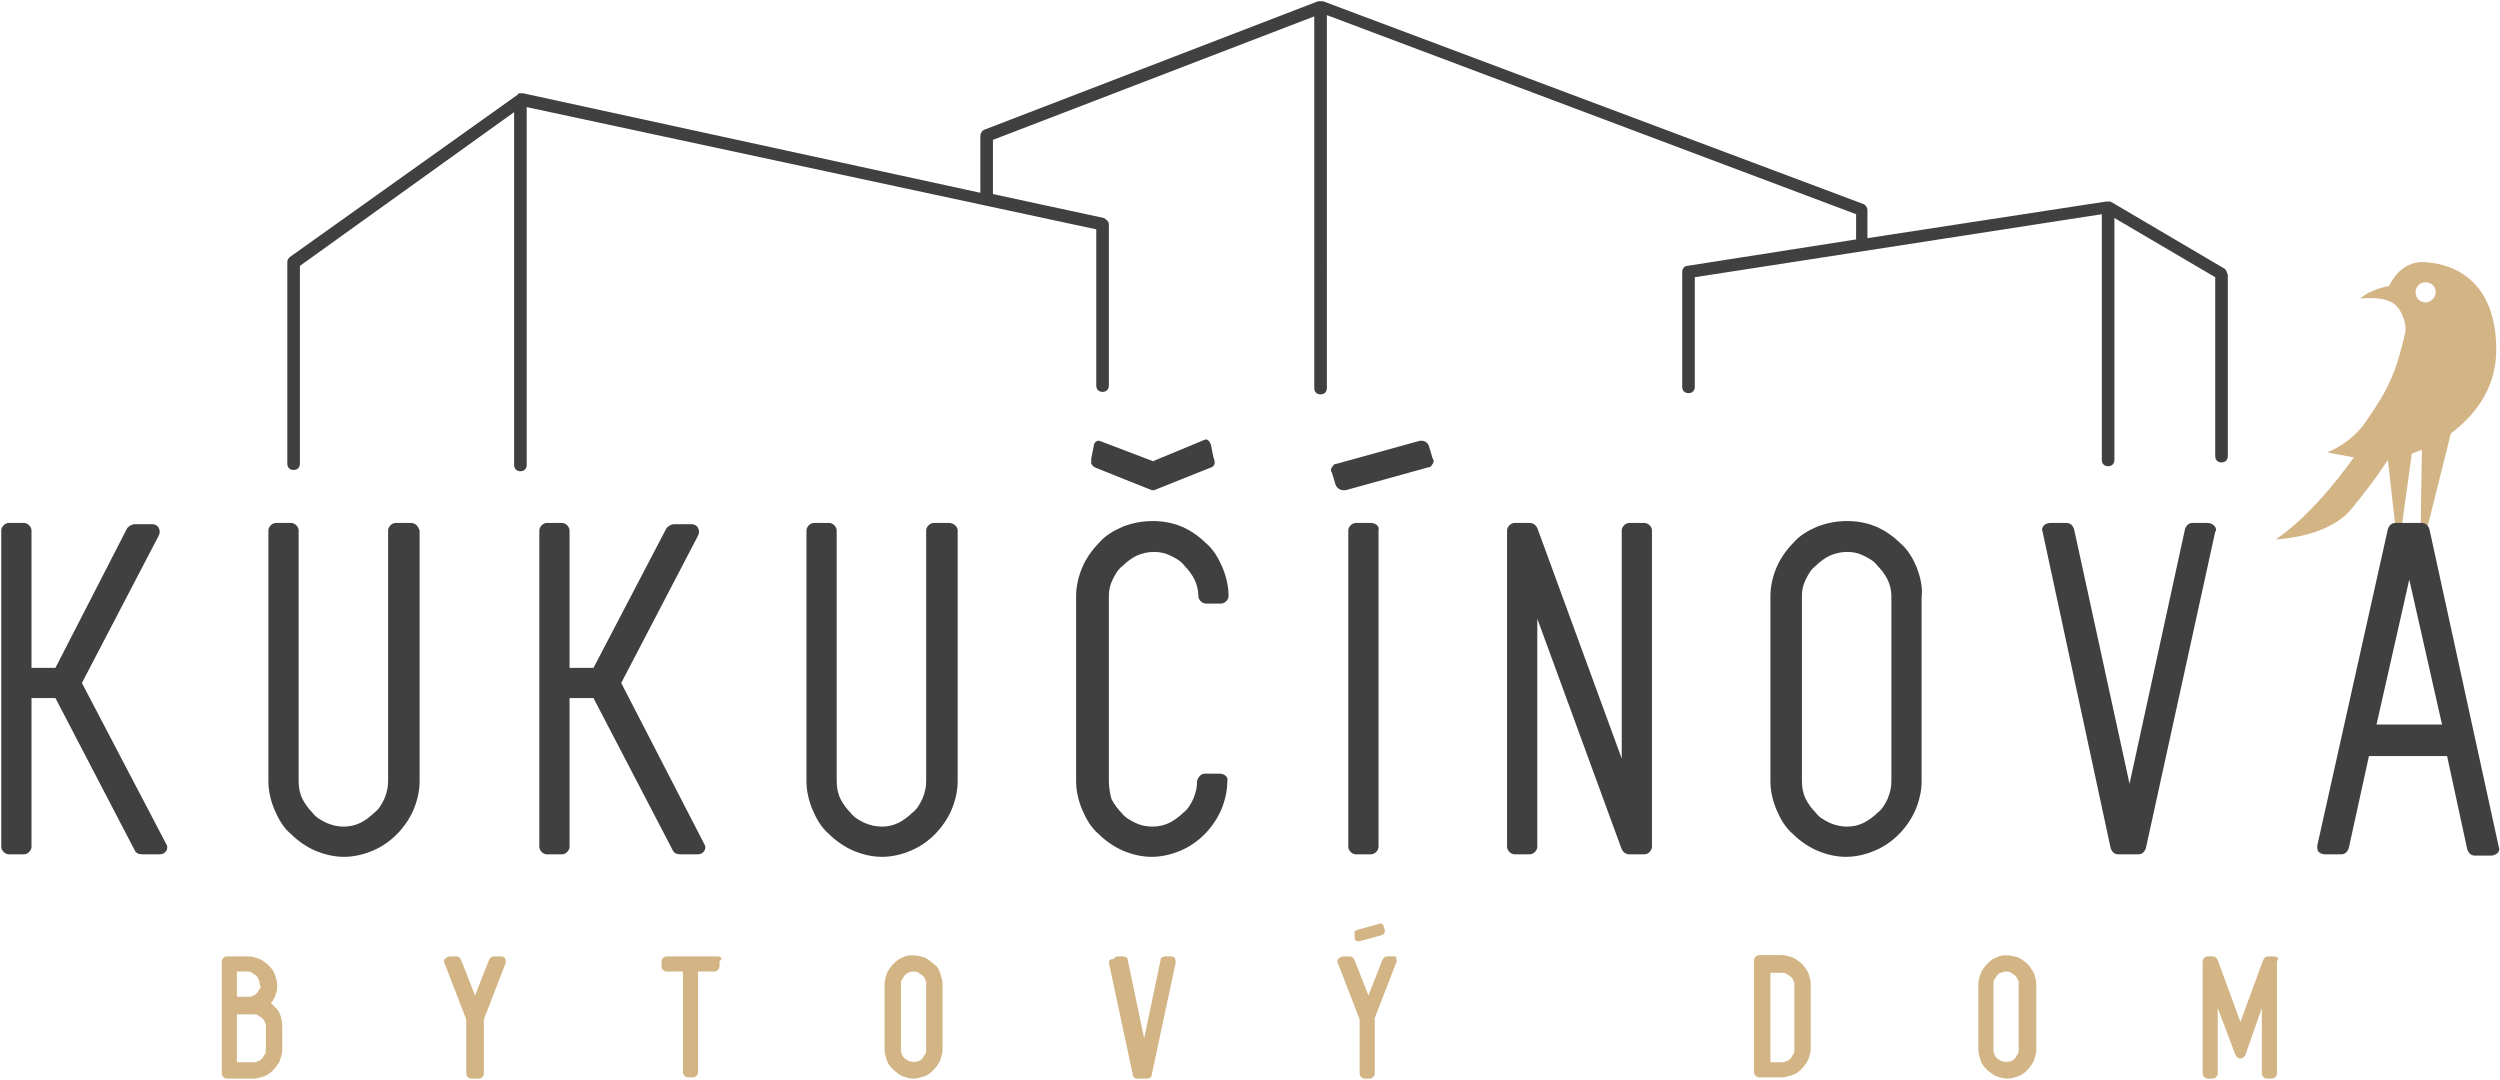 <?xml version="1.0" encoding="utf-8"?>
<!-- Generator: Adobe Illustrator 24.0.1, SVG Export Plug-In . SVG Version: 6.00 Build 0)  -->
<svg version="1.1" id="Layer_1" xmlns="http://www.w3.org/2000/svg" xmlns:xlink="http://www.w3.org/1999/xlink" x="0px" y="0px"
	 viewBox="0 0 198.4 85.7" style="enable-background:new 0 0 198.4 85.7;" xml:space="preserve">
<style type="text/css">
	.st0{fill:#D3B485;}
	.st1{fill:#404041;}
</style>
<g>
	<g>
		<g>
			<path class="st0" d="M21.5,79.6c0.1-0.1,0.2-0.2,0.2-0.3c0.2-0.3,0.3-0.7,0.3-1.1c0-0.3-0.1-0.6-0.2-0.9
				c-0.1-0.3-0.3-0.5-0.5-0.7c-0.2-0.2-0.5-0.4-0.7-0.5c-0.3-0.1-0.6-0.2-0.9-0.2H18c-0.2,0-0.4,0.2-0.4,0.4v8.9
				c0,0.2,0.2,0.4,0.4,0.4h2.1c0.3,0,0.6-0.1,0.9-0.2c0.3-0.1,0.5-0.3,0.7-0.5c0.2-0.2,0.4-0.5,0.5-0.7c0.1-0.3,0.2-0.6,0.2-0.9
				v-1.8c0-0.5-0.1-1-0.4-1.4C21.8,79.9,21.7,79.8,21.5,79.6z M20.1,84.3h-1.3v-3.8h1.3c0.2,0,0.3,0,0.4,0.1
				c0.1,0.1,0.2,0.1,0.3,0.2c0.1,0.1,0.2,0.2,0.2,0.3c0.1,0.1,0.1,0.2,0.1,0.4v1.8c0,0.1,0,0.3-0.1,0.4c-0.1,0.1-0.1,0.2-0.2,0.3
				c-0.1,0.1-0.2,0.2-0.3,0.2C20.4,84.3,20.2,84.3,20.1,84.3z M20.6,78.5c-0.1,0.1-0.1,0.2-0.2,0.3c-0.1,0.1-0.2,0.2-0.3,0.2
				c-0.1,0.1-0.2,0.1-0.4,0.1h-0.9v-2h0.8c0.1,0,0.3,0,0.4,0.1c0.1,0.1,0.2,0.1,0.3,0.2c0.1,0.1,0.2,0.2,0.2,0.3
				c0.1,0.1,0.1,0.2,0.1,0.4C20.7,78.3,20.7,78.4,20.6,78.5z"/>
			<path class="st0" d="M39.7,75.9h-0.5c-0.2,0-0.3,0.1-0.4,0.3l-1.1,2.8l-1.1-2.8c-0.1-0.2-0.2-0.3-0.4-0.3h-0.5
				c-0.1,0-0.3,0.1-0.4,0.2c-0.1,0.1-0.1,0.3,0,0.4l1.7,4.4v4.3c0,0.2,0.2,0.4,0.4,0.4H38c0.2,0,0.4-0.2,0.4-0.4v-4.3l1.7-4.4
				c0.1-0.1,0-0.3,0-0.4C40,75.9,39.8,75.9,39.7,75.9z"/>
			<path class="st0" d="M56.9,75.9h-4c-0.2,0-0.4,0.2-0.4,0.4v0.4c0,0.2,0.2,0.4,0.4,0.4h1.3v8c0,0.2,0.2,0.4,0.4,0.4h0.4
				c0.2,0,0.4-0.2,0.4-0.4v-8h1.3c0.2,0,0.4-0.2,0.4-0.4v-0.4C57.4,76,57.2,75.9,56.9,75.9z"/>
			<path class="st0" d="M74.1,76.5c-0.2-0.2-0.5-0.4-0.7-0.5c-0.6-0.2-1.3-0.3-1.8,0c-0.3,0.1-0.5,0.3-0.7,0.5
				c-0.2,0.2-0.4,0.5-0.5,0.7c-0.1,0.3-0.2,0.6-0.2,0.9v5.2c0,0.3,0.1,0.6,0.2,0.9c0.1,0.3,0.3,0.5,0.5,0.7c0.2,0.2,0.5,0.4,0.7,0.5
				c0.3,0.1,0.6,0.2,0.9,0.2c0.3,0,0.6-0.1,0.9-0.2c0.3-0.1,0.5-0.3,0.7-0.5c0.2-0.2,0.4-0.5,0.5-0.7c0.1-0.3,0.2-0.6,0.2-0.9v-5.2
				c0-0.3-0.1-0.6-0.2-0.9C74.5,76.9,74.4,76.7,74.1,76.5z M72.5,77.1c0.1,0,0.3,0,0.4,0.1c0.1,0.1,0.2,0.1,0.3,0.2
				c0.1,0.1,0.2,0.2,0.2,0.3c0.1,0.1,0.1,0.2,0.1,0.4v5.2c0,0.1,0,0.3-0.1,0.4c-0.1,0.1-0.1,0.2-0.2,0.3c-0.1,0.1-0.2,0.2-0.3,0.2
				c-0.2,0.1-0.5,0.1-0.8,0c-0.1-0.1-0.2-0.1-0.3-0.2c-0.1-0.1-0.2-0.2-0.2-0.3c-0.1-0.1-0.1-0.3-0.1-0.4v-5.2c0-0.1,0-0.3,0.1-0.4
				c0.1-0.1,0.1-0.2,0.2-0.3c0.1-0.1,0.2-0.2,0.3-0.2C72.2,77.1,72.4,77.1,72.5,77.1z"/>
			<path class="st0" d="M92.9,75.9h-0.4c-0.2,0-0.4,0.1-0.4,0.3l-1.3,6.2l-1.3-6.2c0-0.2-0.2-0.3-0.4-0.3h-0.4
				c-0.1,0-0.3,0.1-0.3,0.2C88,76.1,88,76.3,88,76.4l1.9,8.9c0,0.2,0.2,0.3,0.4,0.3H91c0.2,0,0.4-0.1,0.4-0.3l1.9-8.9
				c0-0.1,0-0.3-0.1-0.4C93.1,75.9,93,75.9,92.9,75.9z"/>
			<path class="st0" d="M107.5,74.5c0,0.1,0.2,0.2,0.3,0.2c0,0,0.1,0,0.1,0l1.8-0.5c0.2-0.1,0.2-0.2,0.2-0.4l-0.1-0.3
				c0-0.1-0.1-0.1-0.1-0.2c-0.1,0-0.2,0-0.2,0l-1.8,0.5c-0.1,0-0.1,0.1-0.2,0.1c0,0.1,0,0.2,0,0.2L107.5,74.5z"/>
			<path class="st0" d="M110.6,75.9h-0.5c-0.2,0-0.3,0.1-0.4,0.3l-1.1,2.8l-1.1-2.8c-0.1-0.2-0.2-0.3-0.4-0.3h-0.5
				c-0.1,0-0.3,0.1-0.4,0.2c-0.1,0.1-0.1,0.3,0,0.4l1.7,4.4v4.3c0,0.2,0.2,0.4,0.4,0.4h0.4c0.2,0,0.4-0.2,0.4-0.4v-4.4l1.7-4.4
				c0.1-0.1,0-0.3,0-0.4C110.9,75.9,110.7,75.9,110.6,75.9z"/>
			<path class="st0" d="M143,76.5c-0.2-0.2-0.5-0.4-0.7-0.5c-0.3-0.1-0.6-0.2-0.9-0.2h-1.8c-0.2,0-0.4,0.2-0.4,0.4v8.9
				c0,0.2,0.2,0.4,0.4,0.4h1.8c0.3,0,0.6-0.1,0.9-0.2c0.3-0.1,0.5-0.3,0.7-0.5c0.2-0.2,0.4-0.5,0.5-0.7c0.1-0.3,0.2-0.6,0.2-0.9
				v-5.1c0-0.3-0.1-0.6-0.2-0.9C143.4,77,143.2,76.7,143,76.5z M141.4,84.3h-0.9v-7.1h0.9c0.1,0,0.3,0,0.4,0.1
				c0.1,0.1,0.2,0.1,0.3,0.2c0.1,0.1,0.2,0.2,0.2,0.3c0.1,0.1,0.1,0.2,0.1,0.4v5.1c0,0.1,0,0.3-0.1,0.4c-0.1,0.1-0.1,0.2-0.2,0.3
				c-0.1,0.1-0.2,0.2-0.3,0.2C141.6,84.3,141.5,84.3,141.4,84.3z"/>
			<path class="st0" d="M160.9,76.5c-0.2-0.2-0.5-0.4-0.7-0.5c-0.6-0.2-1.3-0.3-1.8,0c-0.3,0.1-0.5,0.3-0.7,0.5
				c-0.2,0.2-0.4,0.5-0.5,0.7c-0.1,0.3-0.2,0.6-0.2,0.9v5.2c0,0.3,0.1,0.6,0.2,0.9c0.1,0.3,0.3,0.5,0.5,0.7c0.2,0.2,0.5,0.4,0.7,0.5
				c0.3,0.1,0.6,0.2,0.9,0.2c0.3,0,0.6-0.1,0.9-0.2c0.3-0.1,0.5-0.3,0.7-0.5c0.2-0.2,0.4-0.5,0.5-0.7c0.1-0.3,0.2-0.6,0.2-0.9v-5.2
				c0-0.3-0.1-0.6-0.2-0.9C161.2,76.9,161.1,76.7,160.9,76.5z M159.2,77.1c0.1,0,0.3,0,0.4,0.1c0.1,0.1,0.2,0.1,0.3,0.2
				c0.1,0.1,0.2,0.2,0.2,0.3c0.1,0.1,0.1,0.2,0.1,0.4v5.2c0,0.1,0,0.3-0.1,0.4c-0.1,0.1-0.1,0.2-0.2,0.3c-0.1,0.1-0.2,0.2-0.3,0.2
				c-0.2,0.1-0.5,0.1-0.8,0c-0.1-0.1-0.2-0.1-0.3-0.2c-0.1-0.1-0.2-0.2-0.2-0.3c-0.1-0.1-0.1-0.3-0.1-0.4v-5.2c0-0.1,0-0.3,0.1-0.4
				c0.1-0.1,0.1-0.2,0.2-0.3c0.1-0.1,0.2-0.2,0.3-0.2C159,77.1,159.1,77.1,159.2,77.1z"/>
			<path class="st0" d="M180.4,75.9H180c-0.2,0-0.3,0.1-0.4,0.3l-1.8,4.9l-1.8-4.9c-0.1-0.2-0.2-0.3-0.4-0.3h-0.4
				c-0.2,0-0.4,0.2-0.4,0.4v8.9c0,0.2,0.2,0.4,0.4,0.4h0.4c0.2,0,0.4-0.2,0.4-0.4V80l1.4,3.7c0.1,0.2,0.2,0.3,0.4,0.3
				c0.2,0,0.3-0.1,0.4-0.3l1.3-3.7v5.2c0,0.2,0.2,0.4,0.4,0.4h0.4c0.2,0,0.4-0.2,0.4-0.4v-8.9C180.9,76,180.7,75.9,180.4,75.9z"/>
		</g>
		<path class="st0" d="M192.4,20.8c-2-0.1-2.8,1.9-2.8,1.9s-1.4,0.2-2.3,1c0,0,2.1-0.3,2.9,0.6s0.7,2,0.7,2s-0.2,1-0.6,2.3
			c0,0,0,0,0,0c-0.7,2.2-1.5,3.3-2.5,4.8c-1.2,1.8-3.1,2.5-3.1,2.5s1,0.2,2.1,0.4c-3.5,4.9-6.2,6.5-6.2,6.5s4.1-0.1,6-2.4
			c1.9-2.3,2.9-3.9,2.9-3.9l0.6,5.3l0.5,0l0.8-5.8c0,0,0.3-0.1,0.8-0.3l-0.1,6.3h0.5l1.9-7.6c1.7-1.3,3.5-3.3,3.6-6.4
			C198.2,22,194.4,20.9,192.4,20.8z M192.5,24c-0.4,0-0.8-0.3-0.8-0.8c0-0.4,0.3-0.8,0.8-0.8c0.4,0,0.8,0.3,0.8,0.8
			C193.3,23.6,192.9,24,192.5,24z"/>
	</g>
	<g>
		<g>
			<path class="st1" d="M176.5,21.3l-9-5.3c0,0,0,0-0.1,0c0,0-0.1,0-0.1,0c0,0-0.1,0-0.1,0c0,0,0,0-0.1,0l-18.9,2.9v-2.2
				c0-0.2-0.1-0.4-0.3-0.5L105,0.1c0,0,0,0-0.1,0c0,0-0.1,0-0.1,0c-0.1,0-0.1,0-0.2,0c0,0,0,0,0,0L78.1,10.3
				c-0.2,0.1-0.3,0.3-0.3,0.5v4.5L41.5,7.4c0,0-0.1,0-0.1,0c0,0,0,0-0.1,0c-0.1,0-0.2,0-0.2,0.1c0,0,0,0,0,0L23,20.4
				c-0.1,0.1-0.2,0.2-0.2,0.4v16c0,0.3,0.2,0.5,0.5,0.5s0.5-0.2,0.5-0.5V21.1L40.8,8.9v28c0,0.3,0.2,0.5,0.5,0.5s0.5-0.2,0.5-0.5
				V8.5L87,18.2v12.4c0,0.3,0.2,0.5,0.5,0.5c0.3,0,0.5-0.2,0.5-0.5V17.8c0-0.2-0.2-0.4-0.4-0.5l-8.8-1.9v-4.3l25.5-9.8v29.5
				c0,0.3,0.2,0.5,0.5,0.5c0.3,0,0.5-0.2,0.5-0.5V1.2l42,15.8v2l-13.4,2.1c-0.2,0-0.4,0.2-0.4,0.5v9.1c0,0.3,0.2,0.5,0.5,0.5
				c0.3,0,0.5-0.2,0.5-0.5v-8.7l32.3-5v19.5c0,0.3,0.2,0.5,0.5,0.5c0.3,0,0.5-0.2,0.5-0.5V17.3l8,4.7v14.2c0,0.3,0.2,0.5,0.5,0.5
				s0.5-0.2,0.5-0.5V21.8C176.7,21.6,176.7,21.4,176.5,21.3z"/>
		</g>
		<g>
			<g>
				<path class="st1" d="M96.3,36.3l-0.2-1c-0.1-0.3-0.3-0.5-0.5-0.4l-4.1,1.7L87.3,35c-0.2-0.1-0.5,0.1-0.5,0.4l-0.2,1
					c0,0.1,0,0.3,0,0.4c0.1,0.1,0.1,0.2,0.3,0.3l4.5,1.8c0,0,0.1,0,0.1,0c0,0,0,0,0,0c0,0,0,0,0,0c0,0,0.1,0,0.1,0l4.5-1.8
					c0.1,0,0.2-0.1,0.3-0.3C96.4,36.7,96.4,36.5,96.3,36.3z"/>
			</g>
			<g>
				<path class="st1" d="M113.4,35.4c-0.1-0.3-0.4-0.5-0.8-0.4l-6.5,1.8c-0.2,0-0.3,0.1-0.4,0.3c-0.1,0.1-0.1,0.3,0,0.4l0.3,1
					c0.1,0.2,0.3,0.4,0.6,0.4c0.1,0,0.1,0,0.2,0l6.5-1.8c0.2,0,0.3-0.1,0.4-0.3c0.1-0.1,0.1-0.3,0-0.4L113.4,35.4z"/>
			</g>
			<g>
				<path class="st1" d="M13.2,67L6.5,54.2l6.1-11.7c0.1-0.2,0.1-0.4,0-0.6c-0.1-0.2-0.3-0.3-0.5-0.3h-1.4c-0.2,0-0.4,0.1-0.6,0.3
					L4.4,53H2.5V42.1c0-0.3-0.3-0.6-0.6-0.6H0.7c-0.3,0-0.6,0.3-0.6,0.6v25.1c0,0.3,0.3,0.6,0.6,0.6h1.2c0.3,0,0.6-0.3,0.6-0.6V55.4
					h1.9l6.3,12.1c0.1,0.2,0.3,0.3,0.6,0.3h1.4c0.2,0,0.4-0.1,0.5-0.3C13.3,67.4,13.3,67.1,13.2,67z"/>
			</g>
			<g>
				<path class="st1" d="M32.6,41.5h-1.2c-0.3,0-0.6,0.3-0.6,0.6V62c0,0.5-0.1,0.9-0.3,1.4c-0.2,0.4-0.4,0.8-0.8,1.1
					c-0.3,0.3-0.7,0.6-1.1,0.8c-0.8,0.4-1.8,0.4-2.7,0c-0.4-0.2-0.8-0.4-1.1-0.8c-0.3-0.3-0.6-0.7-0.8-1.1c-0.2-0.4-0.3-0.9-0.3-1.4
					V42.1c0-0.3-0.3-0.6-0.6-0.6h-1.2c-0.3,0-0.6,0.3-0.6,0.6V62c0,0.8,0.2,1.6,0.5,2.3c0.3,0.7,0.7,1.4,1.3,1.9
					c0.5,0.5,1.2,1,1.9,1.3c0.7,0.3,1.5,0.5,2.3,0.5s1.6-0.2,2.3-0.5c0.7-0.3,1.3-0.7,1.9-1.3c0.5-0.5,1-1.2,1.3-1.9
					c0.3-0.7,0.5-1.5,0.5-2.3V42.1C33.2,41.8,33,41.5,32.6,41.5z"/>
			</g>
			<g>
				<path class="st1" d="M55.9,67l-6.6-12.8l6.1-11.7c0.1-0.2,0.1-0.4,0-0.6c-0.1-0.2-0.3-0.3-0.5-0.3h-1.4c-0.2,0-0.4,0.1-0.6,0.3
					L47.1,53h-1.9V42.1c0-0.3-0.3-0.6-0.6-0.6h-1.2c-0.3,0-0.6,0.3-0.6,0.6v25.1c0,0.3,0.3,0.6,0.6,0.6h1.2c0.3,0,0.6-0.3,0.6-0.6
					V55.4h1.9l6.3,12.1c0.1,0.2,0.3,0.3,0.6,0.3h1.4c0.2,0,0.4-0.1,0.5-0.3C56,67.4,56,67.1,55.9,67z"/>
			</g>
			<g>
				<path class="st1" d="M75.3,41.5h-1.2c-0.3,0-0.6,0.3-0.6,0.6V62c0,0.5-0.1,0.9-0.3,1.4c-0.2,0.4-0.4,0.8-0.8,1.1
					c-0.3,0.3-0.7,0.6-1.1,0.8c-0.8,0.4-1.8,0.4-2.7,0c-0.4-0.2-0.8-0.4-1.1-0.8c-0.3-0.3-0.6-0.7-0.8-1.1c-0.2-0.4-0.3-0.9-0.3-1.4
					V42.1c0-0.3-0.3-0.6-0.6-0.6h-1.2c-0.3,0-0.6,0.3-0.6,0.6V62c0,0.8,0.2,1.6,0.5,2.3c0.3,0.7,0.7,1.4,1.3,1.9
					c0.5,0.5,1.2,1,1.9,1.3c0.7,0.3,1.5,0.5,2.3,0.5s1.6-0.2,2.3-0.5c0.7-0.3,1.3-0.7,1.9-1.3c0.5-0.5,1-1.2,1.3-1.9
					c0.3-0.7,0.5-1.5,0.5-2.3V42.1C76,41.8,75.7,41.5,75.3,41.5z"/>
			</g>
			<g>
				<path class="st1" d="M96.8,61.4h-1.2c-0.2,0-0.3,0.1-0.4,0.2S95,61.9,95,62c0,0.5-0.1,0.9-0.3,1.4c-0.2,0.4-0.4,0.8-0.8,1.1
					c-0.3,0.3-0.7,0.6-1.1,0.8c-0.8,0.4-1.9,0.4-2.7,0c-0.4-0.2-0.8-0.4-1.1-0.8c-0.3-0.3-0.6-0.7-0.8-1.1C88.1,63,88,62.5,88,62
					V47.3c0-0.5,0.1-0.9,0.3-1.3c0.2-0.4,0.4-0.8,0.8-1.1c0.3-0.3,0.7-0.6,1.1-0.8c0.9-0.4,1.9-0.4,2.7,0c0.4,0.2,0.8,0.4,1.1,0.8
					c0.3,0.3,0.6,0.7,0.8,1.1c0.2,0.4,0.3,0.9,0.3,1.3c0,0.3,0.3,0.6,0.6,0.6h1.2c0.3,0,0.6-0.3,0.6-0.6c0-0.8-0.2-1.6-0.5-2.3
					c-0.3-0.7-0.7-1.4-1.3-1.9c-0.5-0.5-1.2-1-1.9-1.3c-1.4-0.6-3.2-0.6-4.7,0c-0.7,0.3-1.4,0.7-1.9,1.3c-0.5,0.5-1,1.2-1.3,1.9
					c-0.3,0.7-0.5,1.5-0.5,2.3V62c0,0.8,0.2,1.6,0.5,2.3c0.3,0.7,0.7,1.4,1.3,1.9c0.5,0.5,1.2,1,1.9,1.3c0.7,0.3,1.5,0.5,2.3,0.5
					c0.8,0,1.6-0.2,2.3-0.5c0.7-0.3,1.3-0.7,1.9-1.3c0.5-0.5,1-1.2,1.3-1.9c0.3-0.7,0.5-1.5,0.5-2.3C97.5,61.7,97.2,61.4,96.8,61.4z
					"/>
			</g>
			<g>
				<path class="st1" d="M108.8,41.5h-1.2c-0.3,0-0.6,0.3-0.6,0.6v25.1c0,0.3,0.3,0.6,0.6,0.6h1.2c0.3,0,0.6-0.3,0.6-0.6V42.1
					C109.5,41.8,109.2,41.5,108.8,41.5z"/>
			</g>
			<g>
				<path class="st1" d="M130.5,41.5h-1.2c-0.3,0-0.6,0.3-0.6,0.6v18.1L122,41.9c-0.1-0.2-0.3-0.4-0.6-0.4h-1.2
					c-0.3,0-0.6,0.3-0.6,0.6v25.1c0,0.3,0.3,0.6,0.6,0.6h1.2c0.3,0,0.6-0.3,0.6-0.6V49.1l6.7,18.3c0.1,0.2,0.3,0.4,0.6,0.4h1.2
					c0.3,0,0.6-0.3,0.6-0.6V42.1C131.1,41.8,130.8,41.5,130.5,41.5z"/>
			</g>
			<g>
				<path class="st1" d="M152.1,45c-0.3-0.7-0.7-1.4-1.3-1.9c-0.5-0.5-1.2-1-1.9-1.3c-1.4-0.6-3.2-0.6-4.7,0
					c-0.7,0.3-1.4,0.7-1.9,1.3c-0.5,0.5-1,1.2-1.3,1.9c-0.3,0.7-0.5,1.5-0.5,2.3V62c0,0.8,0.2,1.6,0.5,2.3c0.3,0.7,0.7,1.4,1.3,1.9
					c0.5,0.5,1.2,1,1.9,1.3c0.7,0.3,1.5,0.5,2.3,0.5s1.6-0.2,2.3-0.5c0.7-0.3,1.3-0.7,1.9-1.3c0.5-0.5,1-1.2,1.3-1.9
					c0.3-0.7,0.5-1.5,0.5-2.3V47.4C152.6,46.6,152.4,45.8,152.1,45z M146.6,43.8c0.5,0,0.9,0.1,1.3,0.3c0.4,0.2,0.8,0.4,1.1,0.8
					c0.3,0.3,0.6,0.7,0.8,1.1c0.2,0.4,0.3,0.9,0.3,1.3V62c0,0.5-0.1,0.9-0.3,1.4c-0.2,0.4-0.4,0.8-0.8,1.1c-0.3,0.3-0.7,0.6-1.1,0.8
					c-0.8,0.4-1.8,0.4-2.7,0c-0.4-0.2-0.8-0.4-1.1-0.8c-0.3-0.3-0.6-0.7-0.8-1.1c-0.2-0.4-0.3-0.9-0.3-1.4V47.3
					c0-0.5,0.1-0.9,0.3-1.3c0.2-0.4,0.4-0.8,0.8-1.1c0.3-0.3,0.7-0.6,1.1-0.8C145.7,43.9,146.1,43.8,146.6,43.8z"/>
			</g>
			<g>
				<path class="st1" d="M175.7,41.7c-0.1-0.1-0.3-0.2-0.5-0.2H174c-0.3,0-0.5,0.2-0.6,0.5L169,62.2L164.6,42
					c-0.1-0.3-0.3-0.5-0.6-0.5h-1.3c-0.2,0-0.4,0.1-0.5,0.2c-0.1,0.1-0.2,0.3-0.1,0.5l5.4,25.1c0.1,0.3,0.3,0.5,0.6,0.5h1.6
					c0.3,0,0.5-0.2,0.6-0.5l5.5-25.1C175.9,42.1,175.9,41.9,175.7,41.7z"/>
			</g>
			<g>
				<path class="st1" d="M192.8,42c-0.1-0.3-0.3-0.5-0.6-0.5h-2.1c-0.3,0-0.5,0.2-0.6,0.5l-5.6,25.1c0,0.2,0,0.4,0.1,0.5
					c0.1,0.1,0.3,0.2,0.5,0.2h1.3c0.3,0,0.5-0.2,0.6-0.5L188,60h6.2l1.6,7.4c0.1,0.3,0.3,0.5,0.6,0.5h1.3c0.2,0,0.4-0.1,0.5-0.2
					c0.1-0.1,0.2-0.3,0.1-0.5L192.8,42z M188.6,57.5l2.6-11.5l2.6,11.5H188.6z"/>
			</g>
		</g>
	</g>
</g>
</svg>
